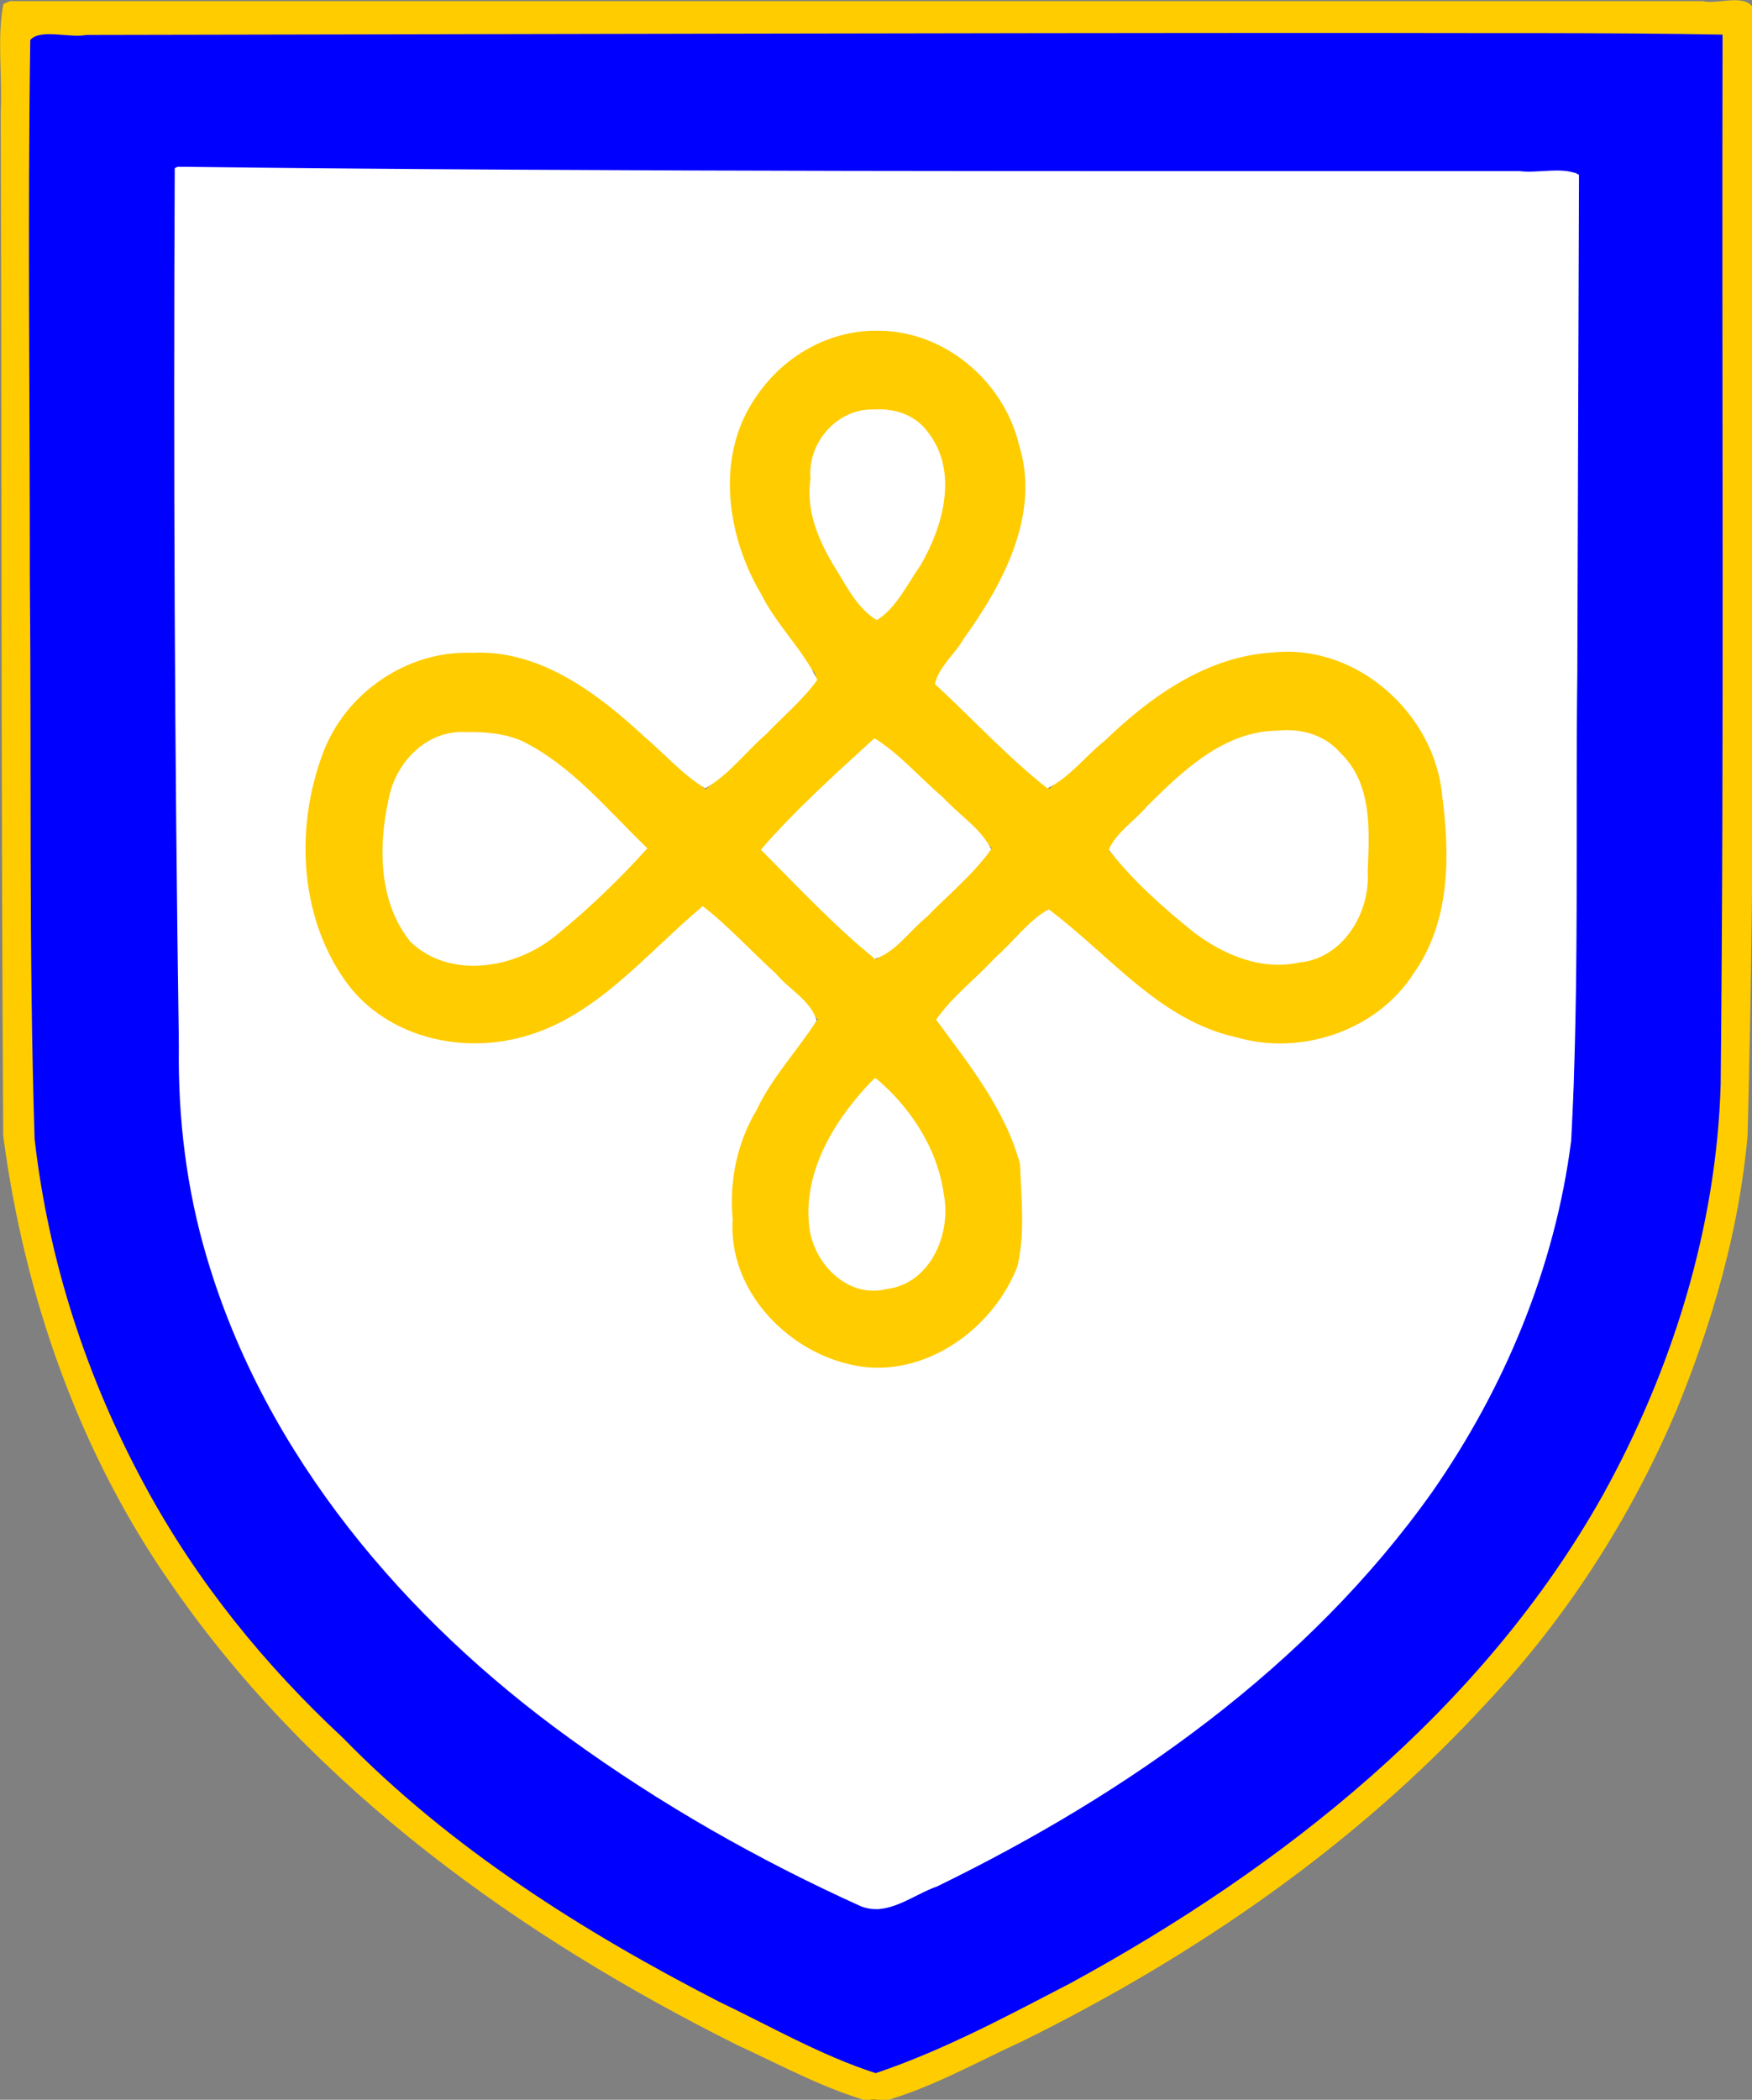 <?xml version="1.0" encoding="UTF-8" standalone="no"?>
<!-- Created with Inkscape (http://www.inkscape.org/) -->

<svg
   width="193.317mm"
   height="231.643mm"
   viewBox="0 0 193.317 231.643"
   version="1.1"
   id="svg6106"
   inkscape:version="1.1.2 (0a00cf5339, 2022-02-04)"
   sodipodi:docname="heraldic-blue-gold.svg"
   xmlns:inkscape="http://www.inkscape.org/namespaces/inkscape"
   xmlns:sodipodi="http://sodipodi.sourceforge.net/DTD/sodipodi-0.dtd"
   xmlns="http://www.w3.org/2000/svg"
   xmlns:svg="http://www.w3.org/2000/svg">
  <rect x="0" y="0" width="193.317" height="231.643" fill="#808080" stroke="none"/>
  <sodipodi:namedview
     id="namedview6108"
     pagecolor="#ffffff"
     bordercolor="#666666"
     borderopacity="1.0"
     inkscape:pageshadow="2"
     inkscape:pageopacity="0.0"
     inkscape:pagecheckerboard="0"
     inkscape:document-units="mm"
     showgrid="false"
     inkscape:zoom="0.73228114"
     inkscape:cx="363.24846"
     inkscape:cy="501.17363"
     inkscape:window-width="1920"
     inkscape:window-height="1007"
     inkscape:window-x="0"
     inkscape:window-y="0"
     inkscape:window-maximized="1"
     inkscape:current-layer="layer1" />
  <defs
     id="defs6103" />
  <g
     inkscape:label="Layer 1"
     inkscape:groupmode="layer"
     id="layer1"
     transform="translate(-8.994,-15.827)">
    <path
       style="fill:#000000;stroke-width:0.241"
       d="M 103.037,246.623 C 85.383,239.271 68.047,229.213 54.79,218.632 41.411,207.952 30.991,196.089 23.453,182.952 17.325,172.274 12.923,160.181 10.923,148.533 9.343,139.33 9.457,144.584 9.378,77.43 L 9.307,16.458 h 96.262 96.262 l -0.077,60.971 c -0.071,55.719 -0.113,61.231 -0.487,63.987 -0.721,5.315 -1.613,10.152 -2.592,14.062 -4.037,16.117 -11.595,30.838 -22.69,44.196 -2.98,3.587 -12.626,13.131 -16.62,16.443 -12.816,10.628 -28.399,20.27 -44.387,27.464 -2.926,1.317 -9.408,3.985 -9.624,3.962 -0.08,-0.009 -1.123,-0.423 -2.317,-0.92 z m 6.634,-1.408 c 17.141,-7.085 35.48,-18.108 49.332,-29.651 6.273,-5.228 14.868,-14.098 19.604,-20.232 2.303,-2.983 6.859,-9.801 8.624,-12.906 6.091,-10.715 10.551,-23.185 12.528,-35.033 1.534,-9.189 1.419,-3.877 1.512,-70.084 l 0.085,-60.368 H 105.578 9.8 l 0.003,57.474 c 0.002,34.695 0.097,59.093 0.241,61.56 1.842,31.721 17.255,59.81 44.987,81.984 13.334,10.661 30.677,20.792 47.643,27.829 1.698,0.705 2.732,1.005 3.136,0.913 0.332,-0.076 2.069,-0.743 3.86,-1.484 z m -7.237,-1.49 C 93.737,240.072 83.77,234.983 75.536,229.994 46.43,212.357 27.407,191.078 17.983,165.613 15.504,158.914 13.603,151.159 12.409,142.864 l -0.539,-3.739 -0.13,-59.946 c -0.072,-32.97 -0.097,-60.028 -0.056,-60.127 0.041,-0.1 42.298,-0.181 93.905,-0.181 h 93.83 l -0.078,60.127 c -0.085,66.039 0.032,60.698 -1.511,69.107 -5.161,28.141 -20.579,51.693 -46.724,71.374 -9.772,7.356 -20.924,14.121 -32.436,19.678 -4.74,2.288 -12.693,5.753 -13.177,5.741 -0.157,-0.004 -1.534,-0.531 -3.06,-1.173 z m 6.065,-0.524 c 16.595,-6.934 32.866,-16.447 45.8,-26.779 16.47,-13.158 28.143,-27.672 35.585,-44.246 4.65,-10.356 7.634,-21.801 8.839,-33.896 0.262,-2.628 0.324,-14.414 0.324,-61.032 V 19.474 H 105.57 12.092 l 1.4e-5,58.137 c 7e-6,53.937 0.031,58.407 0.425,61.876 2.31,20.328 8.854,37.082 20.695,52.988 6.054,8.133 14.835,17.045 23.914,24.272 7.048,5.61 17.255,12.301 26.13,17.128 6.227,3.387 21.159,10.497 22.137,10.54 0.102,0.005 1.499,-0.541 3.106,-1.212 z m -6.402,-17.36 C 80.738,215.994 62.368,202.884 50.278,188.86 38.714,175.447 31.958,161.682 29.006,145.518 c -1.386,-7.587 -1.354,-6.174 -1.354,-61.155 v -50.536 l 77.978,0.061 77.978,0.061 -0.018,50.659 c -0.02,55.542 0.047,52.719 -1.452,60.911 -3.162,17.274 -11.346,33.146 -23.913,46.372 -9.713,10.223 -20.587,18.54 -35.166,26.896 -5.635,3.23 -16.555,8.527 -17.523,8.501 -0.18,-0.005 -1.728,-0.655 -3.439,-1.444 z m 6.519,-0.284 c 4.139,-1.813 11.466,-5.57 15.649,-8.023 19.876,-11.657 34.006,-24.094 43.504,-38.289 8.294,-12.395 12.789,-24.522 14.918,-40.242 0.37,-2.735 0.416,-7.736 0.492,-53.855 l 0.084,-50.84 H 105.692 28.122 l 0.079,51.925 c 0.086,56.497 -0.009,52.412 1.389,59.886 2.7,14.433 9.324,28.332 19.217,40.322 3.133,3.798 11.269,11.96 15.037,15.086 8.261,6.853 17.926,13.277 28.477,18.925 4.159,2.227 12.622,6.305 13.158,6.341 0.15,0.01 1.561,-0.546 3.136,-1.236 z m -6.282,-59.43 c -4.547,-0.903 -8.804,-4.184 -11.093,-8.549 -4.183,-7.978 -1.509,-18.974 6.811,-28.01 l 1.469,-1.595 -2.946,-2.85 c -1.62,-1.567 -4.543,-4.427 -6.496,-6.354 l -3.55,-3.504 -4.29,4.229 c -8.37,8.25 -13.254,10.933 -20.453,11.233 -3.348,0.14 -5.337,-0.193 -8.113,-1.356 -4.979,-2.087 -8.628,-6.613 -10.281,-12.751 -0.586,-2.176 -0.631,-2.703 -0.631,-7.409 0,-4.739 0.042,-5.222 0.648,-7.478 0.357,-1.327 1.159,-3.444 1.783,-4.704 0.925,-1.869 1.516,-2.678 3.2,-4.386 1.754,-1.779 2.409,-2.26 4.352,-3.198 3.137,-1.514 5.113,-1.898 9.041,-1.756 2.546,0.092 3.522,0.238 5.186,0.773 5.559,1.789 10.132,5.061 16.825,12.037 l 2.712,2.827 6.613,-6.336 6.613,-6.336 -1.207,-1.321 c -4.214,-4.61 -7.343,-9.988 -8.548,-14.69 -0.798,-3.113 -0.841,-7.218 -0.105,-10.039 1.524,-5.847 5.028,-9.726 10.509,-11.635 1.742,-0.607 2.246,-0.672 5.186,-0.672 2.94,0 3.444,0.065 5.186,0.672 4.218,1.469 7.272,4.115 9.227,7.994 4.115,8.168 1.589,18.38 -6.889,27.848 -0.822,0.918 -1.494,1.761 -1.494,1.874 0,0.113 2.933,3.001 6.517,6.418 l 6.517,6.212 2.831,-2.942 c 8.798,-9.145 15.297,-12.754 22.966,-12.754 3.467,0 5.717,0.523 8.52,1.979 4.937,2.565 8.208,7.704 9.256,14.54 0.55,3.591 0.326,9.117 -0.5,12.308 -1.857,7.176 -5.91,11.628 -12.444,13.668 -2.501,0.781 -7.595,0.779 -10.494,-0.004 -5.307,-1.434 -9.944,-4.574 -16.508,-11.177 l -3.612,-3.634 -6.509,6.338 -6.509,6.338 1.576,1.74 c 8.369,9.24 10.945,19.848 6.787,27.952 -1.442,2.81 -4.401,5.734 -7.2,7.115 -3.285,1.619 -6.8,2.071 -10.462,1.344 z m 7.187,-0.733 c 5.2,-1.26 9.85,-6.024 11.396,-11.676 0.67,-2.449 0.572,-6.713 -0.223,-9.716 -1.305,-4.93 -4.928,-10.984 -8.83,-14.758 -0.542,-0.524 -0.986,-1.076 -0.986,-1.225 0,-0.149 0.896,-1.129 1.99,-2.177 1.095,-1.048 4.131,-3.998 6.748,-6.555 2.617,-2.557 4.842,-4.65 4.946,-4.65 0.104,0 1.979,1.766 4.168,3.925 5.729,5.65 9.446,8.407 13.549,10.05 4.828,1.933 9.287,2.132 13.776,0.613 4.72,-1.597 8.719,-5.707 10.42,-10.71 2.345,-6.894 1.963,-15.177 -0.975,-21.151 -4.244,-8.628 -14.312,-11.649 -23.963,-7.19 -3.988,1.842 -7.005,4.159 -12.438,9.55 -2.383,2.365 -4.395,4.299 -4.47,4.299 -0.333,0 -13.637,-12.84 -13.691,-13.213 -0.033,-0.23 0.696,-1.279 1.63,-2.346 6.493,-7.413 9.568,-14.924 8.698,-21.246 -0.949,-6.896 -5.095,-11.967 -11.353,-13.886 -2.536,-0.778 -6.148,-0.778 -8.684,0 -5.536,1.698 -9.497,5.981 -10.88,11.766 -0.702,2.937 -0.553,6.964 0.375,10.089 1.296,4.365 4.308,9.333 8.393,13.843 0.861,0.95 1.318,1.643 1.207,1.826 -0.099,0.162 -3.111,3.108 -6.693,6.546 -3.582,3.438 -6.549,6.335 -6.594,6.436 -0.221,0.509 -1.039,-0.17 -5.246,-4.355 -5.099,-5.073 -7.767,-7.182 -11.318,-8.948 -3.062,-1.523 -5.4,-2.174 -8.443,-2.352 -10.138,-0.593 -17.391,6.211 -18.71,17.555 -1.189,10.221 2.676,19.183 9.773,22.661 2.92,1.431 4.56,1.787 8.093,1.759 3.523,-0.028 5.653,-0.507 8.781,-1.973 3.915,-1.835 5.956,-3.428 11.88,-9.279 2.408,-2.378 4.491,-4.284 4.628,-4.236 0.283,0.101 1.232,0.992 8.543,8.035 2.886,2.779 5.247,5.174 5.247,5.321 0,0.147 -0.391,0.642 -0.869,1.099 -2.381,2.278 -5.771,7.069 -7.22,10.206 -0.45,0.974 -1.114,2.737 -1.475,3.917 -0.59,1.928 -0.658,2.528 -0.672,5.886 -0.014,3.505 0.027,3.86 0.665,5.667 2.872,8.137 10.725,12.556 18.828,10.593 z m -6.153,-6.973 c -2.519,-0.808 -4.515,-2.739 -5.54,-5.359 -0.444,-1.134 -0.546,-1.869 -0.546,-3.928 -1.2e-4,-2.276 0.087,-2.784 0.856,-5.009 0.471,-1.362 1.384,-3.349 2.029,-4.416 1.351,-2.234 4.759,-6.256 5.302,-6.256 0.202,0 0.986,0.666 1.742,1.48 6.128,6.6 8.292,14.153 5.54,19.33 -1.813,3.41 -5.97,5.251 -9.383,4.156 z m 5.503,-1.132 c 1.35,-0.674 3.071,-2.502 3.757,-3.991 0.451,-0.978 0.53,-1.576 0.533,-4.043 0.003,-2.554 -0.076,-3.122 -0.672,-4.825 -1.058,-3.026 -2.959,-6.018 -5.825,-9.167 l -1.098,-1.206 -1.416,1.508 c -4.294,4.574 -6.477,9.579 -6.253,14.339 0.131,2.779 0.839,4.427 2.615,6.089 2.436,2.279 5.451,2.746 8.358,1.294 z M 58.352,122.727 c -2.003,-0.565 -3.481,-1.429 -4.733,-2.768 -2.217,-2.37 -3.292,-5.809 -3.292,-10.532 0,-6.453 2.082,-11.013 5.881,-12.884 4.345,-2.139 9.803,-1.094 14.985,2.868 2.141,1.637 10.011,9.444 10.011,9.93 0,0.565 -7.443,7.772 -10.038,9.719 -3.452,2.591 -6.224,3.718 -9.623,3.912 -1.283,0.073 -2.354,-0.009 -3.193,-0.246 z m 6.329,-0.887 c 3.469,-0.993 6.333,-3.048 11.941,-8.566 l 3.98,-3.917 -3.739,-3.77 c -5.882,-5.931 -9.035,-8.191 -12.785,-9.164 -2.328,-0.604 -5.482,-0.412 -7.264,0.443 -3.581,1.717 -5.615,5.629 -5.92,11.381 -0.41,7.75 2.808,13.171 8.359,14.08 1.672,0.274 3.275,0.13 5.428,-0.486 z m 33.936,-5.552 c -3.738,-3.604 -6.796,-6.725 -6.795,-6.935 0.002,-0.524 13.121,-13.288 13.656,-13.288 0.236,0 1.683,1.224 3.216,2.72 4.04,3.945 10.401,9.931 10.652,10.025 0.119,0.044 0.215,0.217 0.215,0.384 0,0.341 -13.577,13.647 -13.925,13.647 -0.122,0 -3.281,-2.949 -7.019,-6.553 z m 18.61,-5.453 1.646,-1.671 -0.802,-0.669 c -0.441,-0.368 -3.463,-3.189 -6.716,-6.268 l -5.914,-5.599 -6.503,6.335 -6.503,6.335 0.476,0.532 c 0.262,0.293 3.221,3.186 6.577,6.43 l 6.101,5.898 4.996,-4.825 c 2.748,-2.654 5.737,-5.577 6.642,-6.496 z m 29.778,11.746 c -2.576,-0.607 -5.791,-2.434 -8.881,-5.046 -2.735,-2.311 -8.189,-7.784 -8.189,-8.217 0,-0.55 8.995,-9.349 10.809,-10.574 7.625,-5.148 15.248,-4.317 18.231,1.988 1.241,2.622 1.659,4.759 1.683,8.601 0.017,2.696 -0.08,3.885 -0.426,5.186 -1.507,5.68 -4.822,8.362 -10.259,8.298 -1.137,-0.013 -2.473,-0.12 -2.968,-0.237 z m 5.79,-0.565 c 3.329,-0.886 5.774,-3.51 6.784,-7.279 0.856,-3.195 0.755,-8.011 -0.238,-11.311 -0.688,-2.289 -1.267,-3.354 -2.587,-4.765 -2.699,-2.885 -6.629,-3.487 -11.317,-1.734 -3.518,1.315 -5.503,2.892 -12.242,9.722 l -2.65,2.685 2.77,2.795 c 7.35,7.415 11.844,10.173 16.641,10.213 0.862,0.007 2.139,-0.139 2.838,-0.325 z M 104.063,83.942 c -6.289,-7.362 -8.301,-14.17 -5.731,-19.392 2.388,-4.853 8.688,-6.052 12.709,-2.419 1.971,1.78 3.167,5.296 2.844,8.359 -0.31,2.941 -1.685,6.395 -3.796,9.533 -1.533,2.278 -4.072,5.186 -4.528,5.186 -0.229,0 -0.903,-0.57 -1.498,-1.267 z m 2.772,-0.724 c 3.144,-3.68 5.389,-7.604 6.106,-10.674 1.758,-7.523 -3.29,-13.485 -9.785,-11.556 -1.906,0.566 -4.067,2.784 -4.782,4.909 -0.629,1.867 -0.693,4.545 -0.161,6.657 0.474,1.879 2.444,5.852 3.884,7.83 1.448,1.991 3.236,4.101 3.473,4.101 0.1,0 0.67,-0.57 1.265,-1.267 z"
       id="path569" />
    <path
       style="fill:#0000ff;stroke-width:1.366"
       d="m 43.579,70.936 c -2.689,14.592 -0.379,30.169 -1.149,45.139 0.368,134.691 -0.892,269.401 1.232,404.078 7.057,98.207 53.371,192.183 124.421,259.962 63.543,65.812 145.413,110.067 228.278,146.716 10.203,-0.537 19.321,-7.445 28.918,-10.774 82.286,-36.832 160.342,-86.285 221.407,-153.28 61.305,-64.914 99.958,-150.958 107.197,-239.977 2.145,-101.964 0.776,-203.974 1.194,-305.956 0,-47.701 0,-95.401 0,-143.102 -3.421,-7.868 -14.914,-2.356 -21.754,-4.001 -228.965,0 -457.93,0 -686.895,0 -0.95,0.398 -1.901,0.797 -2.851,1.195 z M 399.09,131.34 c 97.103,0.113 194.206,0.226 291.309,0.339 -0.503,127.327 0.58,254.765 -1.288,382.019 -1.848,42.12 -14.456,83.57 -32.51,121.63 -37.721,76.972 -104.431,135.096 -176.724,178.868 -25.916,15.025 -52.234,30.122 -80.427,40.371 -16.329,-4.11 -30.798,-13.891 -46.014,-21.02 C 271.174,790.232 193.656,730.401 148.019,648.148 120.209,598.514 106.983,541.847 108.56,485.259 c -1.1,-118.082 -0.624,-236.172 -0.774,-354.258 97.101,0.113 194.203,0.226 291.304,0.339 z"
       id="path6242"
       transform="scale(0.265)" />
    <path
       style="fill:#ffcc00;stroke-width:1.366"
       d="m 398.903,196.342 c -29.747,-0.678 -56.184,23.238 -61.078,52.111 -6.405,33.464 12.588,65.263 33.601,89.635 6.431,4.717 -3.319,9.192 -5.78,13.417 -12.322,12.5 -24.693,25.668 -37.933,36.844 -24.706,-20.852 -46.37,-49.421 -79.839,-56.117 -27.018,-6.795 -58.761,2.841 -73.489,27.483 -20.626,33.227 -19.764,79.616 3.907,111.088 18.39,24.233 53.192,30.189 80.581,19.274 27.766,-9.503 45.909,-34.083 67.901,-52.096 16.191,14.952 33.067,30.088 47.598,46.148 -17.067,19.678 -34.312,42.195 -36.783,69.021 -0.315,16.019 -0.977,33.36 9.138,46.888 14.192,22.564 43.482,36.476 69.558,27.631 19.995,-5.707 35.794,-22.771 42.763,-41.96 2.444,-14.381 2.624,-29.479 0.149,-43.862 -7,-21.817 -20.73,-40.629 -35.116,-58.088 14.956,-15.649 30.255,-31.014 46.289,-45.561 24.445,21.019 47.042,48.16 80.165,55.128 24.711,5.928 52.903,-1.487 68.728,-22.151 19.707,-23.532 21.701,-57.27 15.387,-86.15 -4.92,-24.693 -23.353,-46.858 -48.385,-52.661 -31.653,-8.396 -64.207,7.397 -86.562,29.279 -9.695,8.717 -19.248,17.993 -28.902,26.436 -16.3,-14.34 -31.971,-29.241 -46.838,-45.038 13.275,-18.932 28.96,-37.182 34.953,-60.094 10.305,-32.277 -6.279,-72.188 -39.408,-83.157 -6.609,-2.302 -13.606,-3.471 -20.604,-3.446 z m 0.88,34.425 c 18.545,-0.642 29.78,19.019 26.85,35.626 -2.664,19.748 -13.904,37.402 -27.76,51.421 -11.983,-11.678 -20.57,-26.894 -26.202,-42.558 -1.037,-12.945 -3.011,-29.99 9.276,-38.951 4.99,-3.98 11.52,-5.71 17.835,-5.537 z m 172.446,133.788 c 19.848,0.555 31.49,22.11 30.652,40.074 0.058,14.531 2.136,30.683 -7.562,43.07 -10.434,15.13 -32.06,14.955 -47.654,9.162 -20.526,-9.732 -36.13,-27.098 -51.917,-42.95 1.238,-4.725 7.685,-8.685 11.053,-12.842 17.066,-16.877 36.221,-37.9 62.564,-36.463 0.955,-0.022 1.909,-0.057 2.865,-0.051 z m -341.327,0.648 c 19.545,-1.398 36.815,12.836 49.991,26.125 7.034,7.179 15.489,14.341 21.241,22.039 -15.877,15.738 -31.447,34.662 -52.658,44.23 -17.031,7.12 -40.218,4.511 -49.359,-13.685 -8.321,-18.331 -8.141,-40.466 -1.164,-59.194 4.757,-12.483 17.821,-21.529 30.975,-19.507 l 0.942,-0.008 z m 168.158,3.137 c 16.568,14.071 32.733,29.081 47.823,44.473 -15.002,16.073 -31.316,32.716 -48.073,46.337 -16.308,-14.7 -32.031,-30.086 -47.006,-46.142 14.821,-15.847 30.352,-30.795 46.838,-44.993 z m 3.665,144.542 c 16.143,16.698 29.039,40.631 22.164,64.207 -5.224,16.03 -26.358,25.582 -40.621,14.627 -17.51,-11.896 -14.804,-36.675 -6.836,-53.517 4.947,-11.124 12.798,-20.609 21.241,-29.251 1.35,1.311 2.701,2.623 4.051,3.934 z"
       id="path6318"
       transform="scale(0.265)" />
    <path
       style="fill:#ffcc00;stroke-width:1.366"
       d="m 35.311,61.377 c -2.673,14.596 -0.327,30.174 -1.073,45.147 0.437,141.993 0.154,284.04 1.039,426 8.857,67.044 31.8,132.676 70.959,188.136 58.441,84.029 144.126,145.174 234.764,190.467 18.923,8.67 37.541,19.009 57.754,24.191 21.615,-5.532 41.346,-16.914 61.559,-26.164 71.489,-35.374 138.374,-81.406 192.497,-140.366 33.342,-35.479 60.182,-77.195 79.173,-122.001 14.949,-36.402 26.059,-74.83 29.605,-114.107 2.861,-105.766 2.36,-211.604 2.897,-317.404 0.066,-50.363 0.1,-100.727 0.153,-151.09 -3.417,-7.872 -14.914,-2.359 -21.754,-4.003 -234.907,0 -469.815,0 -704.722,0 -0.95,0.398 -1.901,0.797 -2.851,1.195 z M 600.838,73.449 c 50.093,0.178 100.337,-0.218 150.336,0.696 -0.35,145.639 0.702,291.419 -0.778,436.971 -1.723,59.582 -20.169,118.817 -49.068,171.032 -50.092,89.205 -133.165,154.978 -221.745,203.219 -26.387,13.698 -52.793,27.912 -81.021,37.413 -22.832,-7.381 -43.788,-19.504 -65.341,-29.81 C 276.611,863.855 221.6,829.211 176.723,783.19 144.049,752.817 115.784,717.93 94.501,678.602 70.05,633.595 54.166,584.778 48.353,533.889 45.901,456.547 47.068,378.418 46.365,300.756 46.39,226.009 45.45,150.978 46.544,76.399 50.538,71.584 62.742,75.644 69.925,74.276 246.896,73.986 423.867,73.45 600.838,73.449 Z"
       id="path6435"
       transform="scale(0.265)"
       inkscape:export-filename="/home/mydriasis/Desktop/2025-05-belt-plate-designs/heraldic-gold-blue.png"
       inkscape:export-xdpi="600"
       inkscape:export-ydpi="600" />
    <path
       style="fill:#ffffff;stroke-width:1.366"
       d="m 106.698,129.729 c -0.57,121.706 -0.062,243.644 1.726,365.424 -0.456,29.845 3.132,59.671 11.703,88.298 24.257,82.026 82.264,150.288 150.729,199.758 37.912,27.526 78.921,50.859 121.587,70.121 11.127,4.407 21.587,-4.789 31.652,-8.265 79.355,-38.653 154.471,-91.407 206.081,-164.088 30.295,-43.366 51.285,-93.851 57.979,-146.444 3.439,-64.805 1.754,-129.768 2.547,-194.64 0.234,-69.141 0.464,-138.283 0.697,-207.424 -6.633,-3.49 -16.749,-0.517 -24.714,-1.504 -186.263,-0.062 -372.533,0.399 -558.787,-1.814 z m 291.667,67.693 c 28.057,-0.629 53.431,20.515 59.884,47.529 9.009,28.802 -6.603,57.858 -23.069,80.724 -3.585,6.397 -10.572,11.846 -11.94,18.839 15.631,14.391 30.117,30.289 46.817,43.39 9.141,-4.392 15.919,-13.51 23.922,-19.857 19.17,-18.484 42.5,-35.07 69.996,-36.7 34.924,-3.71 67.629,25.633 70.505,60.08 3.27,24.791 3.223,52.115 -11.845,73.398 -15.305,24.057 -47.075,34.566 -73.9,26.72 -32.047,-6.995 -53.059,-34.585 -78.151,-53.282 -8.478,4.669 -14.681,13.604 -22.125,19.977 -7.994,8.766 -18.242,16.532 -24.74,25.976 13.534,18.376 28.838,37.416 34.932,60.086 0.542,14.057 2.135,28.643 -1.016,42.437 -10.433,27.274 -40.845,48.311 -70.363,40.853 -26.713,-6.274 -50.186,-31.619 -48.241,-60.076 -1.478,-15.95 1.691,-31.918 9.981,-45.749 6.381,-13.624 17.038,-24.697 24.961,-37.179 -2.381,-8.39 -11.697,-13.056 -17.003,-19.59 -10.207,-9.207 -19.662,-19.744 -30.414,-28.038 -24.159,20.113 -45.609,47.87 -77.802,55.141 -25.964,6.12 -55.76,-1.987 -71.384,-24.541 -18.882,-26.963 -20.401,-63.742 -9.071,-93.999 9.327,-25.332 35.061,-43.005 61.911,-42.063 28.17,-1.564 52.198,16.552 71.953,34.832 8.424,7.191 15.944,15.82 25.408,21.604 9.737,-5.468 17.007,-15.326 25.516,-22.704 7.057,-7.442 15.208,-14.136 21.171,-22.475 -6.046,-12.668 -17.028,-22.909 -23.372,-35.687 -14.675,-24.644 -19.332,-58.628 -1.432,-83.131 10.951,-15.867 29.459,-26.537 48.913,-26.517 z"
       id="path6550"
       transform="scale(0.265)" />
    <path
       style="fill:#ffffff;stroke-width:1.366"
       d="m 227.876,364.513 c -16.228,-1.058 -29.319,12.655 -32.108,27.848 -4.409,19.664 -4.192,43.16 9.108,59.47 16.791,16.049 44.423,10.917 60.916,-2.971 13.467,-10.919 26.221,-23.257 37.69,-35.986 -16.336,-15.698 -31.383,-34.407 -52.133,-44.643 -7.363,-3.229 -15.521,-3.932 -23.474,-3.718 z"
       id="path6589"
       transform="scale(0.265)" />
    <path
       style="fill:#ffffff;stroke-width:1.366"
       d="m 397.772,367.289 c -16.18,14.789 -32.787,29.712 -47.028,46.161 15.379,15.43 30.544,31.706 47.497,45.467 8.761,-2.899 14.543,-11.826 21.641,-17.524 8.966,-9.258 19.309,-17.611 26.768,-28.125 -4.184,-8.626 -13.455,-14.318 -19.891,-21.42 -9.441,-8.03 -18.172,-18.206 -28.34,-24.562 z"
       id="path6628"
       transform="scale(0.265)" />
    <path
       style="fill:#ffffff;stroke-width:1.366"
       d="m 397.946,230.188 c -15.246,-0.624 -27.854,13.751 -26.528,28.713 -2.011,13.225 3.203,25.61 9.92,36.667 4.95,7.908 9.466,17.415 17.659,22.319 8.184,-5.029 12.67,-14.928 18.13,-22.671 9.776,-16.669 16.235,-40.097 2.429,-56.52 -5.119,-6.513 -13.58,-9.032 -21.609,-8.508 z"
       id="path6667"
       transform="scale(0.265)" />
    <path
       style="fill:#ffffff;stroke-width:1.366"
       d="m 565.645,363.897 c -22.162,0.259 -39.533,16.915 -54.243,31.629 -5.025,5.969 -12.711,10.737 -15.789,17.916 9.999,12.96 22.649,24.129 35.42,34.423 12.527,9.442 28.175,16.078 44.088,12.528 18.015,-1.765 29.371,-20.631 28.295,-37.667 0.682,-16.979 2.077,-36.684 -11.361,-49.569 -6.667,-7.672 -16.518,-10.293 -26.41,-9.26 z"
       id="path6706"
       transform="scale(0.265)" />
    <path
       style="fill:#ffffff;stroke-width:1.366"
       d="m 397.626,509.039 c -15.708,16.03 -29.448,38.001 -26.741,61.345 1.674,15.169 15.916,29.988 32.011,26.005 18.384,-2.086 27.246,-22.913 24.031,-39.469 -2.592,-19.038 -13.936,-36.309 -28.352,-48.361 z"
       id="path6745"
       transform="scale(0.265)" />
  </g>
</svg>
